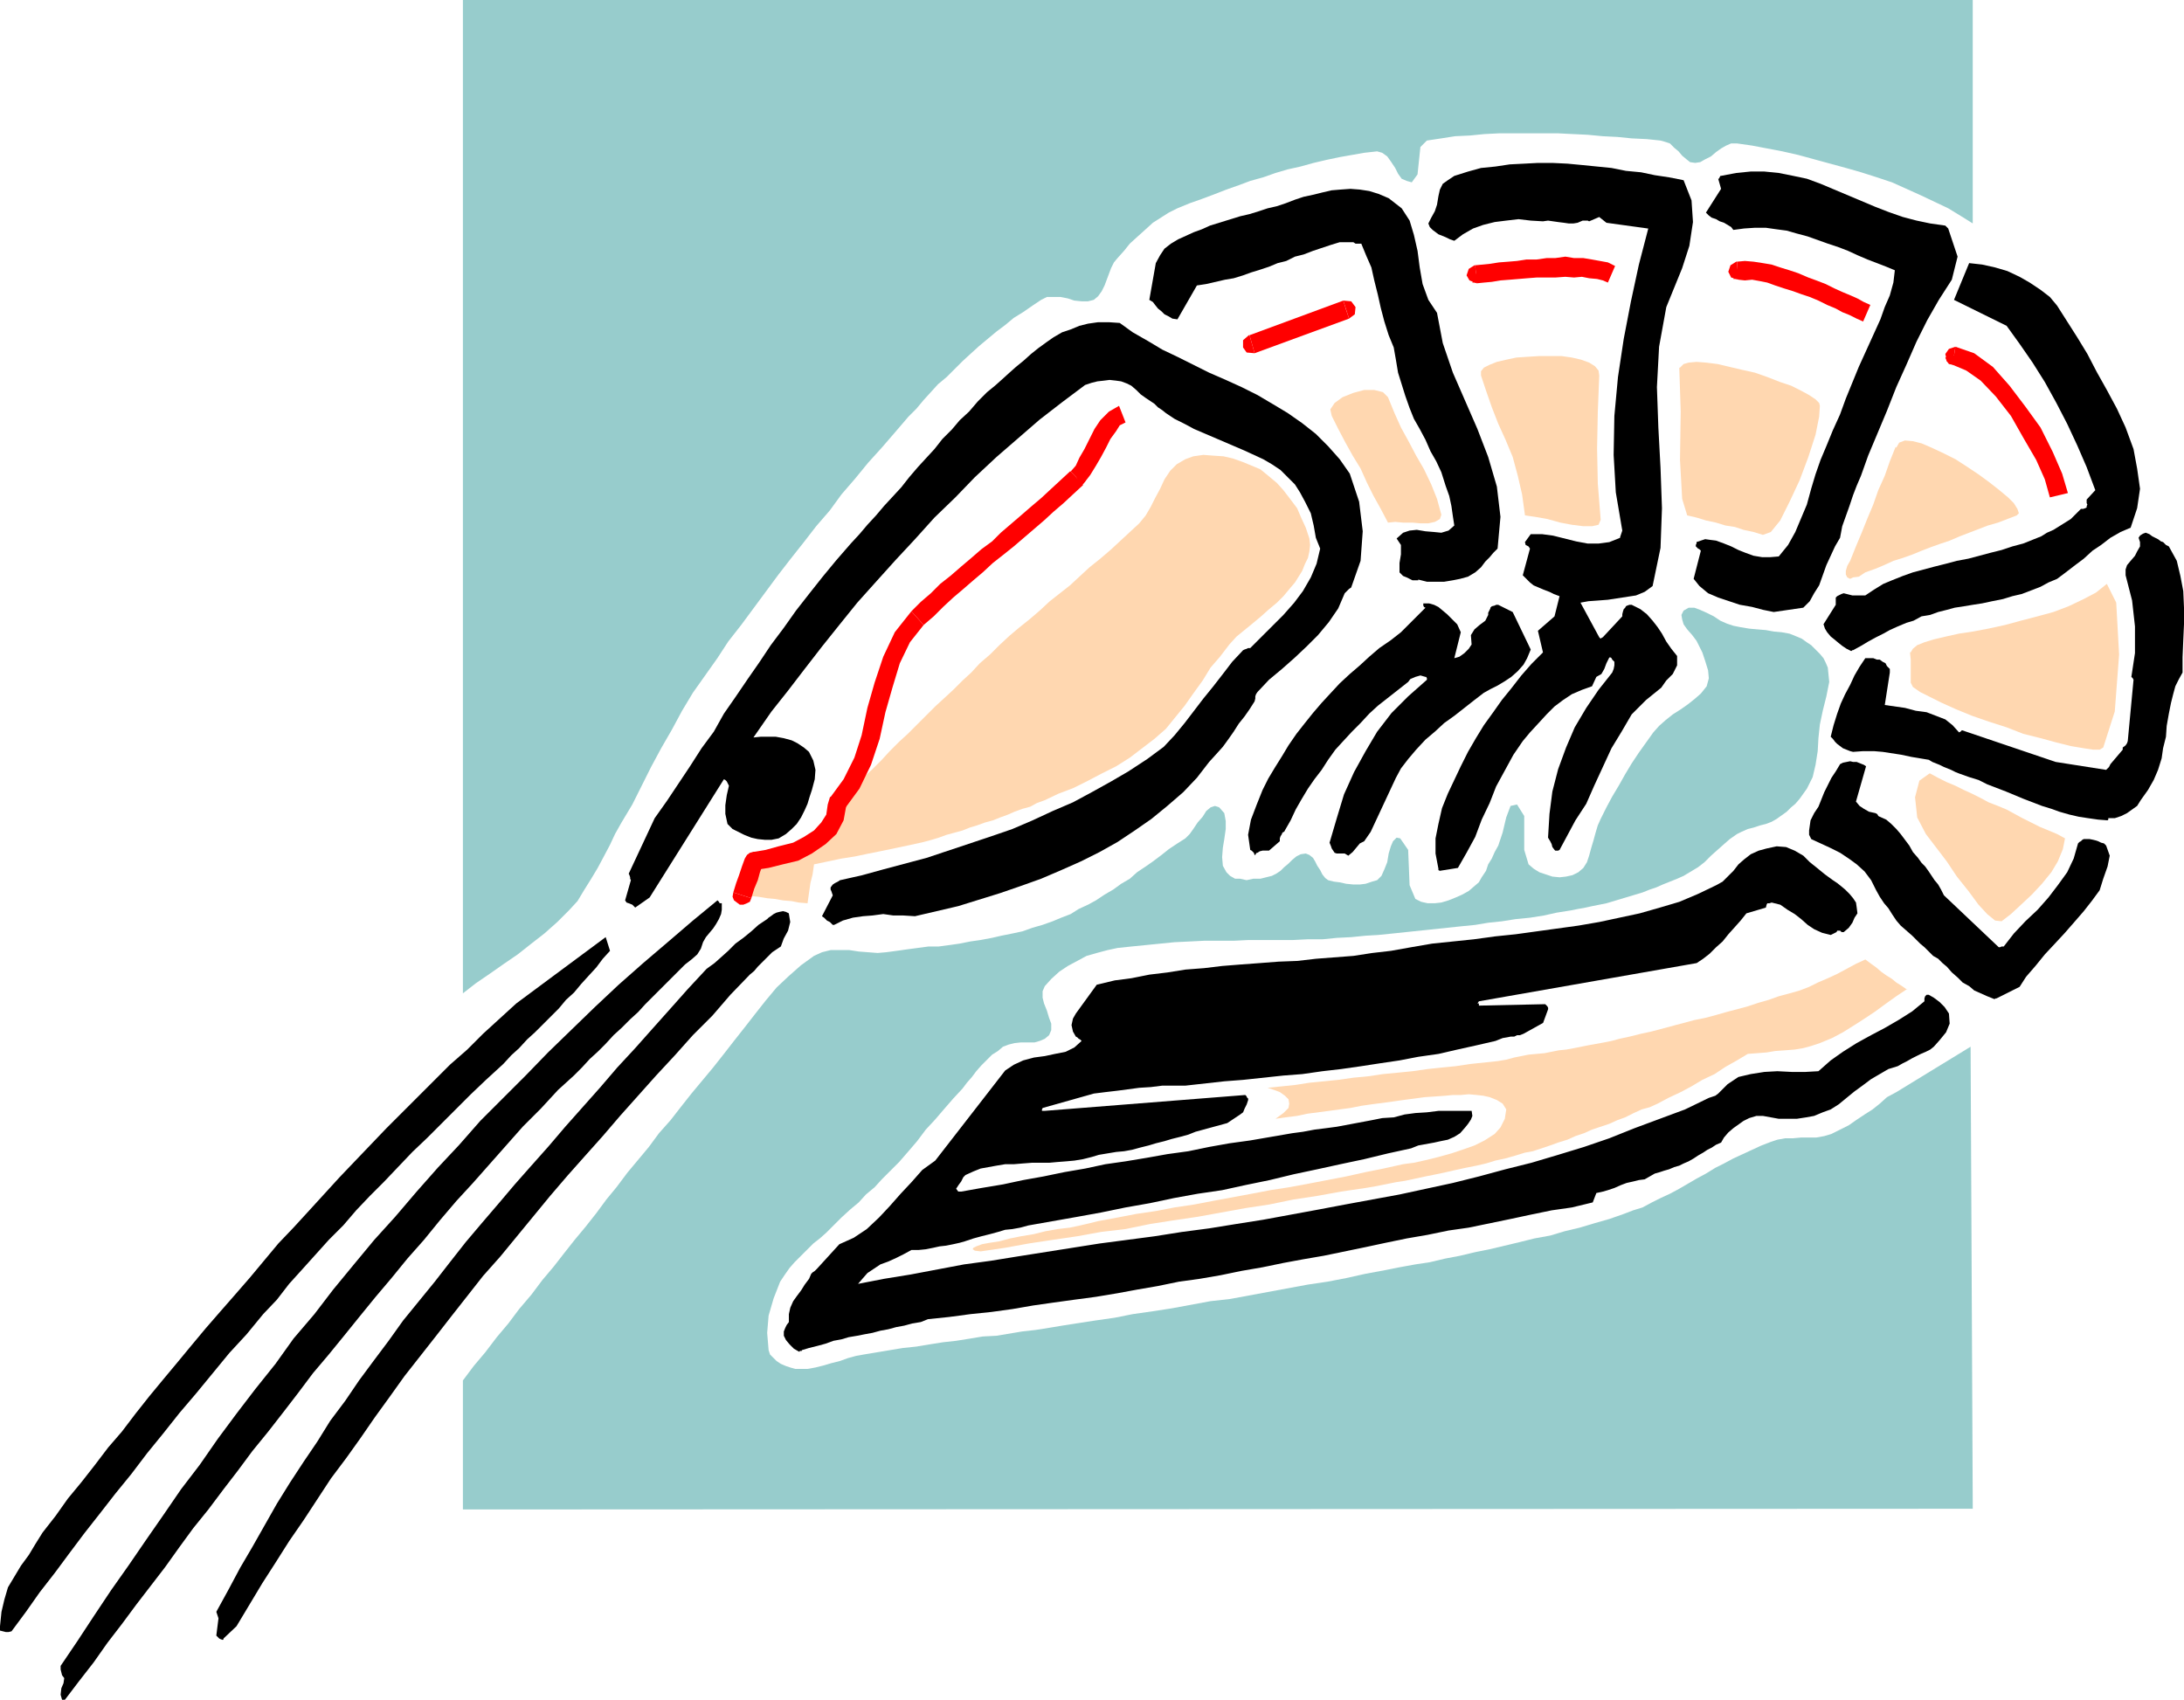 <?xml version="1.0" encoding="UTF-8" standalone="no"?>
<svg
   version="1.0"
   width="129.51mm"
   height="100.797mm"
   id="svg41"
   sodipodi:docname="Shrimp 02.wmf"
   xmlns:inkscape="http://www.inkscape.org/namespaces/inkscape"
   xmlns:sodipodi="http://sodipodi.sourceforge.net/DTD/sodipodi-0.dtd"
   xmlns="http://www.w3.org/2000/svg"
   xmlns:svg="http://www.w3.org/2000/svg">
  <sodipodi:namedview
     id="namedview41"
     pagecolor="#ffffff"
     bordercolor="#000000"
     borderopacity="0.25"
     inkscape:showpageshadow="2"
     inkscape:pageopacity="0.0"
     inkscape:pagecheckerboard="0"
     inkscape:deskcolor="#d1d1d1"
     inkscape:document-units="mm" />
  <defs
     id="defs1">
    <pattern
       id="WMFhbasepattern"
       patternUnits="userSpaceOnUse"
       width="6"
       height="6"
       x="0"
       y="0" />
  </defs>
  <path
     style="fill:#000000;fill-opacity:1;fill-rule:evenodd;stroke:none"
     d="m 14.544,380.965 3.07,-4.039 3.394,-4.362 3.07,-4.362 3.232,-4.201 3.232,-4.362 3.232,-4.201 3.232,-4.201 3.232,-4.524 3.07,-4.201 3.394,-4.201 3.394,-4.524 3.232,-4.201 3.232,-4.362 3.555,-4.362 3.394,-4.362 3.232,-4.201 3.394,-4.524 3.555,-4.201 3.555,-4.362 3.394,-4.201 3.555,-4.362 3.555,-4.201 3.555,-4.362 3.717,-4.201 3.555,-4.362 3.717,-4.362 3.717,-4.039 3.717,-4.201 3.717,-4.201 3.717,-4.201 4.04,-4.039 3.878,-4.201 1.778,-1.616 1.778,-1.616 1.778,-1.777 1.778,-1.939 1.778,-1.616 1.778,-1.777 1.778,-1.939 1.778,-1.616 1.939,-1.939 1.778,-1.616 1.616,-1.777 1.778,-1.777 1.778,-1.777 1.778,-1.777 1.778,-1.777 1.778,-1.777 1.454,-1.131 1.293,-1.131 0.808,-1.293 0.485,-1.454 0.646,-1.131 0.808,-0.969 0.808,-0.969 0.646,-0.969 0.646,-1.131 0.485,-1.131 0.162,-0.969 v -1.454 h -0.162 -0.323 l -0.162,-0.323 -0.323,-0.323 -5.494,4.524 -5.656,4.847 -5.494,4.685 -5.494,4.847 -5.333,5.008 -5.171,5.008 -5.333,5.17 -5.01,5.17 -5.01,5.008 -5.171,5.17 -4.686,5.332 -4.848,5.17 -4.848,5.493 -4.686,5.493 -4.686,5.17 -4.686,5.655 -4.525,5.493 -4.202,5.493 -4.686,5.493 -4.04,5.655 -4.525,5.655 -4.202,5.493 -4.202,5.655 -4.04,5.816 -4.202,5.493 -3.878,5.655 -4.04,5.816 -3.878,5.655 -3.878,5.493 -3.878,5.816 -3.717,5.655 -3.717,5.493 v 0.808 l 0.162,0.646 0.162,0.646 0.485,0.646 -0.162,1.131 -0.485,1.131 -0.162,1.454 0.323,1.131 h 0.162 0.162 0.162 0.323 v 0 z"
     id="path1" />
  <path
     style="fill:#000000;fill-opacity:1;fill-rule:evenodd;stroke:none"
     d="m 50.096,367.232 2.909,-2.747 2.909,-4.847 2.909,-4.847 2.909,-4.524 3.07,-4.847 3.232,-4.685 3.07,-4.685 3.07,-4.685 3.394,-4.524 3.232,-4.524 3.232,-4.685 3.394,-4.685 3.232,-4.524 3.555,-4.524 3.555,-4.524 3.394,-4.362 3.555,-4.524 3.555,-4.524 3.878,-4.362 3.717,-4.524 3.717,-4.524 3.717,-4.524 3.878,-4.524 3.878,-4.362 4.04,-4.524 3.878,-4.524 4.04,-4.524 4.04,-4.524 4.202,-4.524 4.04,-4.524 4.363,-4.362 4.04,-4.685 4.363,-4.524 0.97,-0.808 0.808,-0.969 0.808,-0.808 0.97,-0.969 0.646,-0.646 0.808,-0.808 0.97,-0.646 0.97,-0.646 0.646,-1.777 0.97,-1.777 0.485,-1.939 -0.323,-1.939 -0.646,-0.323 -0.646,-0.162 -0.808,0.162 -0.646,0.162 -0.646,0.323 -0.646,0.485 -0.485,0.323 -0.323,0.323 -1.939,1.292 -1.616,1.454 -1.778,1.454 -1.778,1.293 -1.616,1.616 -1.616,1.454 -1.454,1.292 -1.778,1.292 -4.202,4.524 -3.878,4.362 -4.04,4.524 -3.878,4.362 -4.04,4.362 -3.878,4.524 -3.878,4.362 -3.878,4.362 -3.717,4.362 -3.878,4.362 -3.717,4.201 -3.555,4.201 -3.878,4.524 -3.555,4.201 -3.555,4.524 -3.394,4.362 -3.555,4.362 -3.555,4.362 -3.232,4.524 -3.394,4.524 -3.232,4.362 -3.07,4.524 -3.394,4.524 -2.909,4.685 -3.07,4.524 -3.07,4.685 -2.909,4.685 -2.747,4.847 -2.747,4.847 -2.747,4.685 -2.586,4.847 -2.747,5.008 0.485,1.454 -0.162,1.293 -0.162,1.292 -0.162,1.292 0.323,0.323 0.323,0.323 0.323,0.162 0.485,0.162 0.162,-0.162 v 0 z"
     id="path2" />
  <path
     style="fill:#000000;fill-opacity:1;fill-rule:evenodd;stroke:none"
     d="m 2.586,365.616 3.232,-4.362 3.07,-4.362 3.394,-4.362 3.232,-4.362 3.394,-4.524 3.555,-4.524 3.394,-4.362 3.555,-4.362 3.555,-4.685 3.555,-4.362 3.717,-4.685 3.717,-4.362 3.717,-4.524 3.717,-4.524 3.878,-4.201 3.717,-4.524 3.07,-3.231 2.747,-3.554 3.07,-3.393 2.909,-3.231 2.909,-3.231 3.232,-3.231 2.909,-3.393 3.07,-3.231 3.232,-3.231 3.07,-3.231 3.232,-3.393 3.232,-3.07 3.232,-3.231 3.232,-3.231 3.394,-3.393 3.394,-3.231 1.939,-1.777 1.939,-1.777 1.778,-1.939 1.778,-1.616 1.778,-1.939 1.778,-1.616 1.778,-1.777 1.778,-1.777 1.778,-1.777 1.616,-1.939 1.778,-1.616 1.616,-1.939 1.616,-1.777 1.778,-1.939 1.454,-1.939 1.616,-1.777 -0.97,-3.07 -20.038,14.864 -3.717,3.393 -3.717,3.393 -3.555,3.554 -3.878,3.393 -3.555,3.554 -3.555,3.554 -3.555,3.554 -3.555,3.554 -3.555,3.716 -3.555,3.716 -3.394,3.554 -3.394,3.716 -3.394,3.716 -3.555,3.877 -3.394,3.554 -3.232,3.878 -3.232,3.877 -3.232,3.716 -3.394,3.877 -3.232,3.716 -3.232,3.878 -3.07,3.716 -3.232,3.878 -3.07,3.716 -3.07,3.878 -3.07,4.039 -3.07,3.554 -3.07,4.039 -2.909,3.716 -3.07,3.716 -2.747,3.878 -2.909,3.716 -1.616,2.585 -1.454,2.423 -1.778,2.423 -1.454,2.423 -1.454,2.423 -0.808,2.747 -0.646,2.747 L 0,364.486 v 0.323 0.323 0.162 0.162 l 0.646,0.162 0.646,0.162 h 0.646 l 0.646,-0.162 z"
     id="path3" />
  <path
     style="fill:#000000;fill-opacity:1;fill-rule:evenodd;stroke:none"
     d="m 179.699,302.607 1.616,-0.485 1.939,-0.485 1.778,-0.485 1.778,-0.646 1.778,-0.323 1.616,-0.485 1.939,-0.323 1.616,-0.323 1.778,-0.323 1.778,-0.485 1.778,-0.323 1.778,-0.485 1.778,-0.323 1.778,-0.485 1.939,-0.323 1.616,-0.646 4.686,-0.485 4.848,-0.646 4.686,-0.485 4.686,-0.646 4.686,-0.808 4.525,-0.646 4.686,-0.646 4.848,-0.646 4.848,-0.808 4.363,-0.808 4.686,-0.808 4.686,-0.969 4.686,-0.646 4.686,-0.808 4.686,-0.969 4.686,-0.808 4.686,-0.969 4.363,-0.808 4.686,-0.808 4.686,-0.969 4.686,-0.969 4.525,-0.969 4.686,-0.969 4.686,-0.808 4.686,-0.969 4.525,-0.646 4.686,-0.969 4.686,-0.969 4.525,-0.969 4.686,-0.969 4.525,-0.646 4.686,-1.131 0.808,-2.1 1.454,-0.323 1.131,-0.323 1.454,-0.485 1.454,-0.646 1.293,-0.485 1.454,-0.323 1.293,-0.323 1.293,-0.162 1.131,-0.646 1.131,-0.646 1.131,-0.323 0.97,-0.323 1.131,-0.323 1.131,-0.485 1.131,-0.323 0.97,-0.485 1.131,-0.485 1.131,-0.646 0.97,-0.646 1.131,-0.646 0.97,-0.646 0.97,-0.485 0.97,-0.646 1.131,-0.485 0.646,-1.131 0.97,-1.131 1.131,-0.969 1.131,-0.808 1.131,-0.808 1.293,-0.646 1.616,-0.485 h 1.454 l 1.778,0.323 1.778,0.323 h 2.101 1.939 l 2.101,-0.323 1.778,-0.323 1.939,-0.808 1.778,-0.646 1.778,-1.131 1.778,-1.454 1.778,-1.454 1.778,-1.293 1.939,-1.454 1.939,-1.131 1.939,-1.131 2.101,-0.646 1.131,-0.646 0.97,-0.485 1.131,-0.646 0.97,-0.485 0.97,-0.485 1.131,-0.485 0.97,-0.485 0.808,-0.646 1.293,-1.454 1.454,-1.777 0.808,-1.939 -0.162,-2.262 -0.97,-1.454 -1.131,-1.131 -1.293,-0.969 -1.131,-0.646 h -0.485 l -0.323,0.323 -0.162,0.485 v 0.646 l -2.747,2.262 -3.07,1.939 -3.07,1.777 -3.07,1.616 -3.232,1.777 -3.07,1.939 -2.747,1.939 -2.747,2.423 -2.909,0.162 h -3.07 l -3.232,-0.162 -2.909,0.162 -3.07,0.485 -2.747,0.646 -2.424,1.616 -2.101,2.1 -0.646,0.485 -0.485,0.162 -0.485,0.162 -0.485,0.162 -5.333,2.585 -5.656,2.1 -5.656,2.1 -5.656,2.262 -5.656,1.939 -5.818,1.777 -5.979,1.777 -5.818,1.454 -5.979,1.616 -5.818,1.454 -5.979,1.292 -5.979,1.293 -6.141,1.131 -6.141,1.131 -5.979,1.131 -6.141,1.131 -6.141,1.131 -6.141,0.969 -5.979,0.969 -6.141,0.808 -6.141,0.969 -6.141,0.808 -6.141,0.808 -6.141,0.969 -6.141,0.969 -6.141,0.969 -5.979,0.969 -5.979,0.808 -5.979,1.131 -5.979,1.131 -5.979,0.969 -5.818,1.131 0.97,-1.131 1.131,-1.293 1.454,-0.969 1.454,-0.969 1.778,-0.646 1.778,-0.808 1.616,-0.808 1.778,-0.969 h 1.616 l 1.616,-0.162 1.616,-0.323 1.454,-0.323 1.454,-0.162 1.616,-0.323 1.454,-0.323 1.131,-0.323 1.939,-0.646 1.778,-0.485 1.939,-0.485 1.778,-0.485 1.616,-0.485 1.616,-0.162 1.778,-0.323 1.778,-0.485 5.494,-0.969 5.494,-0.969 5.333,-0.969 5.494,-1.131 5.494,-0.969 5.333,-1.131 5.333,-0.969 5.494,-0.808 5.171,-1.131 5.494,-1.131 5.333,-1.292 5.333,-1.131 5.171,-1.131 5.333,-1.131 5.333,-1.292 5.171,-1.131 1.616,-0.646 1.778,-0.323 1.778,-0.323 1.454,-0.323 1.616,-0.323 1.454,-0.646 1.293,-0.808 1.131,-1.292 0.646,-0.808 0.646,-0.969 0.323,-0.808 -0.162,-1.131 h -2.586 -2.424 -2.424 l -2.586,0.323 -2.586,0.162 -2.424,0.323 -2.424,0.646 -2.586,0.162 -2.424,0.485 -2.586,0.485 -2.586,0.485 -2.586,0.485 -2.424,0.323 -2.586,0.323 -2.586,0.485 -2.424,0.323 -4.686,0.808 -4.686,0.808 -4.686,0.646 -4.525,0.808 -4.686,0.969 -4.686,0.646 -4.525,0.808 -4.848,0.808 -4.525,0.646 -4.525,0.969 -4.686,0.808 -4.686,0.969 -4.525,0.808 -4.525,0.969 -4.848,0.808 -4.525,0.808 h -0.646 l -0.485,-0.646 0.323,-0.485 0.323,-0.485 0.485,-0.646 0.323,-0.646 0.162,-0.323 0.485,-0.485 1.778,-0.808 1.616,-0.646 1.778,-0.323 1.778,-0.323 1.939,-0.323 h 1.939 l 1.939,-0.162 2.101,-0.162 h 1.778 2.101 l 1.778,-0.162 2.101,-0.162 1.778,-0.162 1.939,-0.323 1.939,-0.485 1.616,-0.485 1.939,-0.323 1.939,-0.323 1.778,-0.162 1.778,-0.323 1.778,-0.485 1.939,-0.485 1.616,-0.485 1.939,-0.485 1.616,-0.485 1.939,-0.485 1.778,-0.485 1.616,-0.646 1.778,-0.485 1.778,-0.485 1.778,-0.485 1.778,-0.485 2.909,-1.939 0.646,-0.485 0.323,-0.808 0.485,-0.969 0.323,-0.969 v -0.323 l -0.323,-0.323 v -0.162 l -0.323,-0.323 -44.925,3.554 h -0.323 -0.323 v -0.323 l 0.162,-0.323 11.474,-3.231 2.586,-0.323 2.747,-0.323 2.424,-0.323 2.424,-0.323 2.586,-0.162 2.586,-0.323 h 2.424 2.747 l 4.363,-0.485 4.363,-0.485 4.202,-0.323 4.525,-0.485 4.525,-0.485 4.202,-0.323 4.525,-0.646 4.202,-0.485 4.525,-0.646 4.202,-0.646 4.363,-0.646 4.202,-0.808 4.525,-0.646 4.202,-0.969 4.363,-0.969 4.202,-0.969 0.808,-0.323 0.808,-0.323 0.97,-0.162 0.808,-0.162 h 0.808 l 0.646,-0.323 h 0.646 l 0.808,-0.323 4.363,-2.423 1.131,-3.07 v -0.323 l -0.162,-0.323 -0.162,-0.162 -0.323,-0.323 -14.867,0.323 v -0.323 -0.162 h -0.323 l 0.323,-0.485 48.803,-8.563 1.454,-0.969 1.454,-1.131 1.454,-1.454 1.454,-1.292 1.293,-1.616 1.454,-1.616 1.293,-1.454 1.293,-1.616 4.363,-1.292 0.162,-0.646 0.162,-0.323 h 0.485 l 0.485,-0.162 1.939,0.485 1.616,1.131 1.616,0.969 1.454,1.131 1.454,1.292 1.454,0.969 1.778,0.808 1.939,0.485 0.646,-0.323 0.323,-0.162 0.323,-0.162 0.162,-0.323 h 0.646 l 0.162,0.162 0.162,0.162 h 0.485 l 1.131,-0.969 0.808,-1.131 0.485,-1.131 0.646,-0.969 -0.162,-1.292 -0.162,-1.131 -0.646,-0.969 -0.808,-0.969 -0.97,-0.969 -0.97,-0.808 -0.808,-0.646 -0.97,-0.646 -1.778,-1.292 -1.778,-1.454 -1.616,-1.292 -1.454,-1.454 -1.939,-1.131 -1.939,-0.808 -2.101,-0.162 -2.262,0.485 -1.778,0.485 -1.778,0.808 -1.454,1.131 -1.293,1.131 -1.131,1.454 -1.293,1.292 -1.131,1.131 -1.454,0.808 -4.04,1.939 -4.202,1.777 -4.363,1.292 -4.525,1.292 -4.525,0.969 -4.525,0.969 -4.686,0.808 -4.686,0.646 -4.686,0.646 -4.686,0.646 -4.686,0.485 -4.686,0.646 -4.686,0.485 -4.686,0.485 -4.686,0.808 -4.525,0.808 -4.202,0.485 -4.202,0.646 -4.202,0.323 -4.202,0.323 -4.202,0.485 -4.202,0.162 -4.202,0.323 -4.363,0.323 -4.04,0.323 -4.04,0.485 -4.202,0.323 -4.04,0.646 -4.04,0.485 -4.04,0.808 -3.717,0.485 -4.04,0.969 -4.686,6.463 -0.646,1.131 -0.323,1.454 0.323,1.454 0.646,1.131 0.323,0.162 0.323,0.323 0.323,0.162 0.323,0.323 -1.616,1.454 -1.939,0.969 -2.424,0.485 -2.262,0.485 -2.424,0.323 -2.424,0.646 -2.101,0.969 -1.939,1.293 -15.675,20.195 -2.909,2.1 -2.424,2.747 -2.424,2.585 -2.424,2.747 -2.424,2.585 -2.747,2.585 -2.909,1.939 -3.232,1.454 -5.01,5.493 -0.162,0.162 -0.323,0.323 -0.485,0.323 -0.323,0.323 -0.485,1.131 -0.97,1.292 -0.808,1.292 -0.97,1.292 -0.808,1.131 -0.646,1.454 -0.323,1.454 v 1.777 l -0.485,0.646 -0.323,0.646 -0.323,0.808 v 0.969 l 0.485,0.969 0.808,0.969 0.97,0.969 1.131,0.646 h 0.162 v -0.162 h 0.323 0.162 v 0 z"
     id="path4" />
  <path
     style="fill:#000000;fill-opacity:1;fill-rule:evenodd;stroke:none"
     d="m 447.47,223.764 5.171,-2.585 1.454,-2.262 2.101,-2.423 2.101,-2.585 2.262,-2.423 2.101,-2.262 2.262,-2.585 2.101,-2.423 1.778,-2.262 1.778,-2.423 0.808,-2.585 0.97,-2.747 0.485,-2.423 -0.808,-2.262 -0.485,-0.485 -0.646,-0.162 -0.646,-0.323 -0.485,-0.162 -0.646,-0.162 -0.808,-0.162 h -0.646 -0.646 l -0.323,0.162 -0.323,0.323 -0.323,0.162 -0.323,0.323 -0.97,3.393 -1.454,3.07 -2.101,2.908 -2.101,2.747 -2.424,2.747 -2.747,2.585 -2.586,2.747 -2.262,2.908 h -0.323 -0.162 l -0.323,0.162 h -0.323 l -12.282,-11.633 -0.646,-1.292 -0.646,-1.131 -0.808,-0.969 -0.646,-0.969 -0.646,-0.969 -0.808,-1.131 -0.808,-0.808 -0.808,-1.131 -1.131,-1.292 -0.808,-1.454 -0.97,-1.292 -0.97,-1.292 -0.97,-1.131 -1.131,-1.131 -1.131,-0.969 -1.454,-0.646 -0.323,-0.162 -0.162,-0.323 -0.162,-0.162 -0.323,-0.162 -1.454,-0.323 -1.131,-0.646 -0.97,-0.646 -0.808,-0.969 2.262,-7.917 -0.485,-0.323 -0.808,-0.323 -0.808,-0.323 h -0.808 l -0.646,-0.162 -0.808,0.162 -0.808,0.162 -0.646,0.323 -0.97,1.616 -0.97,1.454 -0.808,1.616 -0.808,1.616 -0.646,1.616 -0.646,1.616 -0.97,1.454 -0.808,1.616 -0.162,1.131 -0.162,1.131 v 0.969 l 0.485,0.969 2.101,0.969 2.101,0.969 2.262,1.131 1.939,1.292 1.778,1.292 1.778,1.616 1.454,1.939 1.131,2.262 0.808,1.454 0.97,1.454 0.97,1.131 0.808,1.292 0.97,1.454 0.97,1.131 1.293,1.131 1.293,1.131 0.808,0.808 0.97,0.969 0.97,0.808 0.97,0.969 0.97,0.969 1.131,0.646 0.97,0.969 0.97,0.808 1.131,1.292 1.293,1.131 1.131,1.131 1.454,0.808 1.131,0.969 1.454,0.646 1.454,0.646 1.616,0.646 0.323,-0.162 z"
     id="path5" />
  <path
     style="fill:#000000;fill-opacity:1;fill-rule:evenodd;stroke:none"
     d="m 186.971,207.285 1.939,-0.969 2.262,-0.646 2.262,-0.323 2.101,-0.162 2.424,-0.323 2.262,0.323 h 2.262 l 2.586,0.162 4.848,-1.131 4.848,-1.131 4.686,-1.454 4.686,-1.454 4.686,-1.616 4.525,-1.616 4.525,-1.939 4.363,-1.939 4.202,-2.1 4.04,-2.262 3.878,-2.585 3.717,-2.585 3.555,-2.908 3.555,-3.07 3.07,-3.231 2.747,-3.554 1.616,-1.777 1.454,-1.616 1.293,-1.777 1.131,-1.616 1.131,-1.777 1.293,-1.616 1.131,-1.616 1.131,-1.777 0.162,-0.646 v -0.485 l 0.162,-0.485 0.323,-0.485 2.586,-2.747 2.909,-2.423 2.747,-2.423 2.747,-2.585 2.586,-2.585 2.424,-2.908 2.101,-3.07 1.454,-3.393 0.323,-0.323 0.323,-0.323 0.323,-0.323 0.485,-0.323 2.101,-5.978 0.485,-6.624 -0.808,-6.624 -2.101,-6.301 -2.262,-3.231 -2.586,-2.908 -2.747,-2.747 -3.07,-2.423 -3.232,-2.262 -3.232,-1.939 -3.555,-2.1 -3.555,-1.777 -3.555,-1.616 -3.717,-1.616 -3.555,-1.777 -3.555,-1.777 -3.394,-1.616 -3.232,-1.939 -3.394,-1.939 -2.909,-2.1 -2.424,-0.162 h -2.424 l -2.262,0.323 -1.939,0.485 -1.939,0.808 -1.939,0.646 -1.939,1.131 -1.616,1.131 -1.778,1.293 -1.616,1.293 -1.616,1.454 -1.778,1.454 -1.454,1.293 -1.778,1.616 -1.454,1.293 -1.778,1.454 -2.101,2.1 -1.939,2.262 -2.101,1.939 -1.778,2.1 -2.101,2.1 -1.778,2.262 -1.939,2.1 -1.778,1.939 -1.939,2.262 -1.778,2.262 -1.939,2.1 -1.939,2.1 -1.778,2.1 -1.939,2.1 -1.778,2.1 -1.939,2.1 -3.232,3.716 -3.07,3.716 -3.07,3.878 -2.909,3.716 -2.747,3.878 -2.909,3.877 -2.586,3.878 -2.586,3.716 -2.747,4.039 -2.586,3.716 -2.262,4.039 -2.747,3.716 -2.586,4.039 -2.586,3.878 -2.586,3.877 -2.747,3.878 -5.818,12.44 0.162,0.323 0.162,0.485 v 0.323 l 0.162,0.323 -1.293,4.524 0.323,0.485 0.485,0.162 0.808,0.323 0.646,0.646 3.232,-2.262 16.645,-26.496 0.323,0.162 0.323,0.323 0.162,0.323 0.323,0.646 -0.485,2.1 -0.323,2.262 v 1.939 l 0.485,2.262 1.131,1.131 1.293,0.646 1.293,0.646 1.616,0.646 1.454,0.323 1.616,0.162 h 1.454 l 1.616,-0.323 1.616,-0.969 1.293,-1.131 1.131,-1.131 0.97,-1.454 0.808,-1.616 0.646,-1.454 0.485,-1.616 0.485,-1.454 0.646,-2.423 0.162,-2.1 -0.485,-2.1 -0.97,-1.939 -1.131,-0.969 -1.454,-0.969 -1.293,-0.646 -1.778,-0.485 -1.778,-0.323 h -1.616 -1.778 l -1.616,0.162 4.04,-5.816 3.717,-4.685 3.717,-4.847 3.878,-5.008 3.878,-4.847 4.04,-5.008 4.202,-4.685 4.363,-4.847 4.363,-4.685 4.363,-4.847 4.686,-4.524 4.363,-4.524 4.848,-4.524 4.848,-4.201 4.848,-4.201 5.01,-3.878 5.171,-3.878 1.454,-0.485 1.293,-0.323 1.454,-0.162 1.293,-0.162 1.454,0.162 1.131,0.162 1.293,0.485 0.97,0.485 1.131,0.969 0.97,0.969 1.131,0.808 0.97,0.646 0.97,0.646 0.808,0.808 0.97,0.646 0.808,0.646 1.939,1.293 2.262,1.131 2.101,1.131 2.262,0.969 2.262,0.969 2.262,0.969 2.262,0.969 2.262,0.969 2.101,0.969 2.101,0.969 1.939,1.131 1.939,1.292 1.616,1.616 1.616,1.616 1.131,1.777 1.131,2.1 1.293,2.585 0.646,2.747 0.485,2.747 0.97,2.423 -0.808,3.393 -1.293,3.07 -1.778,3.07 -1.939,2.585 -2.424,2.747 -2.424,2.423 -2.424,2.423 -2.586,2.585 h -0.485 l -0.323,0.162 -0.485,0.162 -0.323,0.162 -2.424,2.585 -2.101,2.747 -2.262,2.908 -2.101,2.585 -2.101,2.747 -2.101,2.747 -2.262,2.747 -2.424,2.585 -3.717,2.747 -4.202,2.747 -3.878,2.262 -4.363,2.423 -4.202,2.262 -4.525,1.939 -4.525,2.1 -4.525,1.939 -4.686,1.616 -4.848,1.616 -4.848,1.616 -4.848,1.616 -4.848,1.292 -4.848,1.292 -4.686,1.293 -5.01,1.131 -0.485,0.323 -0.646,0.323 -0.485,0.323 -0.485,0.646 v 0.485 l 0.162,0.323 0.162,0.485 0.162,0.485 -2.424,4.685 0.485,0.323 0.646,0.646 0.646,0.323 0.646,0.646 h 0.162 0.162 z"
     id="path6" />
  <path
     style="fill:#000000;fill-opacity:1;fill-rule:evenodd;stroke:none"
     d="m 322.715,195.168 4.04,-0.646 1.939,-3.393 1.939,-3.554 1.454,-3.877 1.778,-3.716 1.454,-3.716 1.939,-3.554 1.939,-3.554 2.101,-3.07 1.616,-1.939 1.939,-2.1 1.778,-1.939 1.778,-1.777 1.939,-1.454 1.939,-1.292 2.262,-0.969 2.262,-0.808 0.97,-2.1 1.131,-0.646 0.646,-1.131 0.485,-1.292 0.646,-1.292 v 0 h 0.323 l 0.162,0.162 0.162,0.323 0.485,0.485 v 0.808 l -0.162,0.808 -0.323,0.808 -3.07,3.877 -2.747,4.039 -2.586,4.362 -1.939,4.524 -1.778,4.847 -1.293,5.008 -0.646,5.008 -0.323,5.332 0.485,0.808 0.323,0.646 0.162,0.646 0.485,0.646 0.162,0.162 h 0.323 0.323 l 0.323,-0.162 3.555,-6.624 2.424,-3.716 1.778,-4.039 1.939,-4.201 1.939,-4.201 2.262,-3.716 2.262,-3.877 3.232,-3.231 3.394,-2.747 1.131,-1.616 1.454,-1.454 0.97,-1.939 v -2.1 l -1.293,-1.616 -1.131,-1.616 -0.97,-1.777 -0.97,-1.454 -1.131,-1.454 -1.293,-1.454 -1.454,-1.131 -1.939,-0.969 h -0.485 l -0.485,0.162 -0.323,0.162 -0.162,0.323 -0.323,0.323 -0.162,0.485 -0.162,0.646 v 0.485 l -4.363,4.685 -0.323,0.162 -0.162,0.162 -0.323,-0.323 -4.202,-7.755 1.778,-0.323 2.262,-0.162 2.101,-0.162 2.101,-0.323 2.101,-0.323 2.101,-0.323 1.939,-0.808 1.778,-1.292 1.778,-8.563 0.323,-8.886 -0.323,-9.048 -0.485,-9.048 -0.323,-9.048 0.485,-9.048 1.616,-8.886 3.555,-8.724 1.616,-5.008 0.808,-5.332 -0.323,-4.847 -1.778,-4.524 -3.232,-0.646 -3.232,-0.485 -3.07,-0.646 -3.394,-0.323 -3.232,-0.646 -3.232,-0.323 -3.232,-0.323 -3.394,-0.323 -3.394,-0.162 h -3.232 l -3.07,0.162 -3.232,0.162 -3.232,0.485 -3.232,0.323 -2.909,0.808 -3.07,0.969 -1.454,0.969 -1.131,0.808 -0.646,1.293 -0.323,1.454 -0.323,1.939 -0.485,1.454 -0.808,1.454 -0.646,1.293 0.323,0.808 0.646,0.646 0.646,0.485 0.646,0.485 0.808,0.323 0.808,0.323 0.97,0.485 0.97,0.323 1.939,-1.454 2.262,-1.293 2.262,-0.808 2.586,-0.646 2.586,-0.323 2.747,-0.323 2.747,0.323 2.747,0.162 1.131,-0.162 1.131,0.162 1.131,0.162 1.293,0.162 1.131,0.162 h 0.97 l 0.97,-0.162 1.131,-0.485 h 0.323 0.485 0.323 l 0.323,0.162 2.262,-0.969 1.616,1.293 9.373,1.293 -2.101,8.078 -1.778,8.24 -1.616,8.401 -1.293,8.563 -0.808,8.724 -0.162,8.724 0.485,8.401 1.454,8.563 -0.162,0.485 -0.162,0.485 -0.162,0.485 v 0.162 l -2.424,0.969 -2.424,0.323 h -2.424 l -2.586,-0.485 -2.586,-0.646 -2.586,-0.646 -2.424,-0.323 h -2.586 l -1.293,1.777 0.162,0.646 0.323,0.162 0.323,0.162 0.323,0.485 -1.616,5.978 0.808,0.808 0.808,0.808 0.808,0.646 1.131,0.485 1.131,0.485 1.293,0.485 0.97,0.485 1.293,0.485 -1.131,4.524 -3.717,3.231 1.131,4.847 -2.586,2.585 -2.262,2.585 -2.262,2.908 -2.101,2.585 -1.939,2.747 -2.101,2.908 -1.778,2.908 -1.778,3.07 -1.616,3.231 -1.454,3.07 -1.454,3.07 -1.293,3.231 -0.808,3.554 -0.646,3.231 v 3.393 l 0.646,3.393 v 0.323 l 0.323,0.162 z"
     id="path7" />
  <path
     style="fill:#000000;fill-opacity:1;fill-rule:evenodd;stroke:none"
     d="m 281.83,191.129 0.485,-0.323 0.646,-0.162 h 0.646 0.808 l 2.424,-2.1 v -0.323 -0.323 l 0.162,-0.485 0.323,-0.485 v -0.162 l 0.323,-0.323 h 0.162 l 0.162,-0.323 1.293,-2.262 1.131,-2.423 1.293,-2.262 1.454,-2.423 1.454,-2.1 1.616,-2.1 1.454,-2.262 1.616,-2.262 1.778,-1.939 1.939,-2.1 1.939,-1.939 1.939,-2.1 1.939,-1.777 2.262,-1.777 2.262,-1.777 2.262,-1.777 0.485,-0.646 1.131,-0.485 1.131,-0.323 1.131,0.323 h 0.162 v 0 l 0.162,0.323 v 0.323 l -4.202,3.716 -3.717,3.716 -3.232,4.201 -2.586,4.362 -2.586,4.685 -2.262,5.008 -1.616,5.332 -1.616,5.493 0.323,0.808 0.162,0.485 0.323,0.485 0.323,0.485 0.485,0.162 h 0.808 0.97 l 0.808,0.485 0.97,-0.808 0.808,-0.969 0.808,-0.969 0.97,-0.485 1.454,-2.1 1.131,-2.423 1.131,-2.423 1.131,-2.423 1.131,-2.423 1.131,-2.423 1.131,-2.1 1.616,-2.1 1.778,-2.1 2.101,-2.262 2.101,-1.777 2.101,-1.939 2.262,-1.616 2.262,-1.777 2.262,-1.777 2.101,-1.616 1.454,-0.808 1.616,-0.808 1.616,-0.969 1.454,-0.969 1.454,-1.292 1.293,-1.454 0.808,-1.454 0.808,-1.939 -4.04,-8.401 -3.232,-1.616 h -0.485 l -0.323,0.162 -0.646,0.162 -0.323,0.323 v 0.162 l -0.162,0.323 -0.323,0.646 v 0.485 l -0.646,1.292 -1.293,0.969 -1.131,0.969 -0.808,1.293 0.162,2.1 -0.646,0.969 -0.97,0.969 -1.131,0.808 -1.131,0.323 1.454,-5.816 -0.808,-1.777 -0.646,-0.646 -0.808,-0.808 -0.808,-0.808 -0.97,-0.808 -0.97,-0.808 -0.97,-0.485 -1.131,-0.323 h -1.293 v 0.323 0.162 l 0.162,0.323 0.323,0.162 -5.494,5.493 -2.262,1.777 -2.586,1.777 -2.262,1.939 -2.101,1.939 -2.262,1.939 -2.262,2.1 -2.101,2.262 -1.939,2.1 -1.939,2.262 -1.939,2.423 -1.778,2.262 -1.778,2.585 -1.454,2.423 -1.616,2.585 -1.454,2.423 -1.293,2.585 -1.293,3.231 -1.293,3.393 -0.646,3.393 0.485,3.393 0.323,0.162 0.162,0.162 0.323,0.323 0.162,0.485 h 0.162 l 0.162,-0.323 0.162,-0.162 h 0.162 z"
     id="path8" />
  <path
     style="fill:#000000;fill-opacity:1;fill-rule:evenodd;stroke:none"
     d="m 472.518,183.374 h 1.454 l 1.454,-0.485 1.293,-0.646 1.131,-0.808 1.131,-0.808 0.808,-1.292 0.808,-1.131 0.808,-1.131 1.293,-2.262 0.97,-2.262 0.808,-2.585 0.323,-2.262 0.646,-2.585 0.162,-2.423 0.485,-2.747 0.485,-2.423 0.485,-1.939 0.485,-1.777 0.808,-1.616 0.808,-1.454 v -3.393 l 0.162,-3.878 0.162,-3.554 v -3.716 l -0.162,-3.716 -0.646,-3.393 -0.808,-3.393 -1.778,-3.231 -0.646,-0.323 -0.646,-0.646 -0.485,-0.162 -0.646,-0.485 -0.646,-0.323 -0.646,-0.323 -0.646,-0.485 -0.808,-0.323 -0.485,0.162 -0.323,0.162 -0.485,0.323 -0.323,0.485 0.323,0.969 v 0.969 l -0.646,1.131 -0.485,0.969 -0.97,1.131 -0.808,0.969 -0.323,0.969 v 1.292 l 1.454,5.655 0.646,5.816 v 5.978 l -0.808,5.332 0.162,0.162 0.162,0.162 0.162,0.323 -1.293,13.733 -0.162,0.485 -0.323,0.485 -0.646,0.485 v 0.485 l -2.747,3.231 -0.162,0.323 -0.162,0.323 -0.323,0.323 -0.323,0.323 -11.312,-1.777 -21.008,-7.109 -0.162,0.162 -0.162,0.162 -0.323,0.162 -1.454,-1.616 -1.616,-1.292 -2.101,-0.808 -2.101,-0.808 -2.424,-0.323 -2.424,-0.646 -2.262,-0.323 -2.262,-0.323 1.131,-7.27 v -0.162 -0.162 -0.485 0 l -0.646,-0.646 -0.323,-0.646 -0.646,-0.323 -0.646,-0.485 h -0.646 l -0.808,-0.323 h -0.808 -0.97 l -1.293,1.939 -1.131,1.939 -0.97,2.1 -1.131,2.1 -0.97,2.1 -0.808,2.262 -0.808,2.585 -0.646,2.585 0.485,0.485 0.485,0.646 0.485,0.485 0.646,0.485 0.646,0.485 0.808,0.323 0.808,0.323 0.646,0.162 2.262,-0.162 h 2.424 l 1.939,0.162 2.101,0.323 2.101,0.323 2.262,0.485 1.939,0.323 1.939,0.323 0.808,0.485 0.808,0.323 0.808,0.323 0.97,0.485 0.808,0.323 0.808,0.323 0.97,0.485 0.808,0.323 2.262,0.808 2.101,0.646 1.939,0.969 2.101,0.808 2.101,0.808 1.939,0.808 1.939,0.808 2.101,0.808 2.101,0.808 2.101,0.646 1.778,0.646 2.262,0.646 2.101,0.485 2.101,0.323 2.262,0.323 2.101,0.162 0.162,-0.162 v -0.162 0 z"
     id="path9" />
  <path
     style="fill:#000000;fill-opacity:1;fill-rule:evenodd;stroke:none"
     d="m 415.312,145.73 1.778,-0.969 1.616,-0.969 1.778,-0.969 1.616,-0.808 1.454,-0.808 1.778,-0.808 1.939,-0.808 1.616,-0.485 1.778,-0.969 1.939,-0.323 1.778,-0.646 1.939,-0.485 1.778,-0.485 2.101,-0.323 1.939,-0.323 2.101,-0.323 2.262,-0.485 2.424,-0.485 2.101,-0.646 2.101,-0.485 2.101,-0.808 2.101,-0.808 1.778,-0.969 1.939,-0.808 1.939,-1.454 2.101,-1.616 1.939,-1.454 1.939,-1.777 1.939,-1.293 2.101,-1.616 2.262,-1.293 2.262,-0.969 1.454,-4.362 0.646,-4.362 -0.646,-4.524 -0.808,-4.362 -1.778,-4.847 -1.939,-4.201 -2.262,-4.201 -2.262,-4.039 -2.101,-4.039 -2.262,-3.716 -2.262,-3.554 -2.262,-3.554 -1.616,-1.939 -2.101,-1.616 -2.424,-1.616 -2.262,-1.293 -2.747,-1.293 -2.747,-0.808 -2.909,-0.646 -2.909,-0.323 -3.394,8.24 11.797,5.816 2.909,4.039 2.909,4.201 2.747,4.362 2.586,4.685 2.424,4.685 2.262,4.847 2.101,4.847 1.939,5.17 -1.939,2.1 v 0.323 0.485 l 0.162,0.323 -0.162,0.323 v 0.323 l -0.323,0.162 -0.485,0.162 h -0.485 l -1.131,1.131 -1.131,1.131 -1.293,0.808 -1.293,0.808 -1.293,0.808 -1.454,0.646 -1.293,0.808 -1.616,0.646 -2.424,0.969 -2.424,0.646 -2.424,0.808 -2.586,0.646 -2.424,0.646 -2.424,0.646 -2.586,0.485 -2.424,0.646 -2.586,0.646 -2.424,0.646 -2.424,0.646 -2.262,0.808 -2.424,0.969 -1.939,0.808 -2.101,1.292 -1.939,1.293 h -0.646 -0.646 -0.646 -0.485 -0.485 l -0.646,-0.162 -0.646,-0.162 -0.646,-0.162 -0.485,0.162 -0.323,0.162 -0.646,0.323 -0.323,0.323 v 0.323 0.485 0.323 0.485 l -2.747,4.362 0.323,0.969 0.485,0.808 0.808,0.969 0.808,0.646 0.97,0.808 0.808,0.646 0.97,0.646 0.97,0.485 h 0.162 l 0.162,-0.162 h 0.162 z"
     id="path10" />
  <path
     style="fill:#000000;fill-opacity:1;fill-rule:evenodd;stroke:none"
     d="m 397.536,137.167 6.626,-0.969 1.454,-1.454 0.97,-1.777 1.131,-1.777 0.808,-2.262 0.808,-2.262 0.97,-2.1 0.97,-2.1 1.131,-1.939 0.485,-2.585 0.808,-2.262 0.808,-2.262 0.808,-2.423 0.808,-2.1 0.97,-2.262 0.808,-2.262 0.808,-2.262 2.101,-5.008 2.101,-5.008 2.101,-5.332 2.262,-5.008 2.262,-5.17 2.424,-4.847 2.586,-4.524 2.909,-4.524 1.293,-5.17 -2.101,-6.301 -0.162,-0.162 -0.162,-0.162 -0.162,-0.162 -0.162,-0.162 -3.394,-0.485 -3.07,-0.646 -3.07,-0.808 -3.232,-1.131 -2.909,-1.131 -3.07,-1.293 -3.07,-1.293 -3.07,-1.293 -3.07,-1.293 -3.07,-1.131 -3.07,-0.646 -3.232,-0.646 -3.232,-0.323 h -3.07 l -3.232,0.323 -3.394,0.646 h -0.162 l -0.162,0.323 -0.162,0.323 h -0.162 l 0.646,2.262 -3.394,5.332 0.646,0.646 0.646,0.485 0.97,0.323 0.808,0.485 0.97,0.323 0.808,0.485 0.808,0.485 0.485,0.646 2.424,-0.323 2.424,-0.162 h 2.424 l 2.262,0.323 2.424,0.323 2.262,0.646 2.424,0.646 2.262,0.808 2.262,0.808 2.424,0.808 2.101,0.808 2.101,0.969 2.262,0.969 2.101,0.808 2.101,0.808 1.939,0.808 -0.323,2.747 -0.808,2.908 -1.131,2.585 -0.97,2.747 -1.616,3.554 -1.616,3.554 -1.616,3.554 -1.454,3.554 -1.454,3.554 -1.293,3.554 -1.616,3.554 -1.454,3.554 -1.293,3.07 -1.131,3.231 -0.97,3.231 -0.97,3.554 -1.293,3.07 -1.293,3.07 -1.616,2.908 -2.101,2.585 -1.939,0.162 h -1.778 l -1.939,-0.323 -1.778,-0.646 -1.616,-0.646 -1.616,-0.808 -1.616,-0.646 -1.778,-0.646 -1.293,-0.162 -1.131,-0.162 -0.97,0.323 -0.97,0.323 v 0 0.323 l -0.162,0.323 v 0.323 l 0.162,0.162 0.323,0.323 0.323,0.162 0.323,0.323 -1.616,6.301 1.293,1.616 1.939,1.616 2.262,0.969 2.424,0.808 2.424,0.808 2.747,0.485 2.424,0.646 z"
     id="path11" />
  <path
     style="fill:#000000;fill-opacity:1;fill-rule:evenodd;stroke:none"
     d="m 317.867,129.896 1.939,0.485 h 1.939 1.939 l 1.939,-0.323 1.616,-0.323 1.778,-0.485 1.616,-0.969 1.293,-1.131 0.97,-1.292 0.97,-0.969 0.808,-0.969 0.97,-0.969 0.646,-7.109 -0.808,-6.786 -1.939,-6.624 -2.424,-6.301 -2.747,-6.301 -2.747,-6.301 -2.262,-6.624 -1.293,-6.786 -1.939,-2.908 -1.293,-3.554 -0.646,-3.716 -0.485,-3.716 -0.808,-3.554 -0.97,-3.231 -1.778,-2.747 -2.909,-2.262 -2.262,-0.969 -2.101,-0.646 -2.101,-0.323 -2.101,-0.162 -2.262,0.162 -1.939,0.162 -2.101,0.485 -1.939,0.485 -2.262,0.485 -1.939,0.646 -2.101,0.808 -1.939,0.646 -2.101,0.485 -1.939,0.646 -2.101,0.646 -2.101,0.485 -6.787,2.1 -1.778,0.808 -1.778,0.646 -1.778,0.808 -1.778,0.808 -1.616,0.969 -1.454,1.131 -0.97,1.454 -0.97,1.777 -1.454,8.24 0.808,0.485 0.485,0.646 0.646,0.808 0.808,0.646 0.646,0.646 0.97,0.485 0.808,0.485 1.131,0.162 4.363,-7.593 2.101,-0.323 2.101,-0.485 2.101,-0.485 1.939,-0.323 2.101,-0.646 1.778,-0.646 2.101,-0.646 1.939,-0.646 1.939,-0.808 1.939,-0.485 1.939,-0.969 1.939,-0.485 2.101,-0.808 1.939,-0.646 1.939,-0.646 2.101,-0.646 h 0.646 0.646 0.646 0.485 0.646 l 0.485,0.323 h 0.646 0.646 l 1.131,2.747 1.131,2.585 0.646,2.908 0.808,3.231 0.646,2.908 0.808,3.07 0.97,3.07 1.131,2.747 0.485,2.747 0.485,2.908 0.808,2.585 0.808,2.585 0.97,2.747 0.97,2.423 1.293,2.262 1.293,2.423 1.131,2.585 1.293,2.262 1.131,2.423 0.97,3.07 0.808,2.262 0.485,2.262 0.323,2.262 0.323,2.1 -1.293,1.131 -1.616,0.485 -1.616,-0.162 -1.939,-0.162 -1.939,-0.323 -1.616,0.162 -1.454,0.485 -1.454,1.292 0.97,1.454 v 2.1 l -0.323,1.939 v 2.1 l 0.808,0.808 0.808,0.323 1.293,0.646 h 1.293 v 0 z"
     id="path12" />
  <path
     style="fill:#97cccc;fill-opacity:1;fill-rule:evenodd;stroke:none"
     d="m 442.137,338.151 -338.39,0.162 v -28.92 l 2.424,-3.231 2.586,-3.07 2.586,-3.393 2.586,-3.07 2.424,-3.231 2.747,-3.231 2.424,-3.231 2.586,-3.07 2.262,-2.908 2.424,-3.07 2.424,-2.908 2.424,-3.07 2.262,-3.07 2.262,-2.747 2.424,-3.231 2.424,-2.908 2.424,-2.908 2.262,-3.07 2.586,-2.908 2.262,-2.908 2.424,-3.07 2.424,-2.908 2.424,-2.908 2.424,-3.07 2.262,-2.908 2.424,-3.07 2.262,-2.908 2.424,-3.07 2.424,-2.908 2.747,-2.585 2.747,-2.423 2.909,-2.1 1.778,-0.808 1.939,-0.485 h 2.101 2.101 l 2.101,0.323 2.101,0.162 2.101,0.162 1.939,-0.162 2.424,-0.323 2.262,-0.323 2.424,-0.323 2.424,-0.323 h 2.262 l 2.424,-0.323 2.262,-0.323 2.424,-0.485 2.262,-0.323 2.586,-0.485 2.101,-0.485 2.424,-0.485 2.262,-0.485 2.262,-0.808 2.262,-0.646 2.262,-0.808 1.939,-0.808 2.101,-0.808 1.778,-1.131 2.101,-0.969 1.778,-0.969 1.939,-1.292 1.939,-1.131 1.778,-1.292 1.939,-1.131 1.616,-1.454 1.939,-1.292 1.616,-1.131 1.939,-1.454 1.616,-1.292 1.939,-1.292 1.778,-1.131 0.97,-0.969 0.808,-1.131 0.97,-1.454 1.131,-1.293 0.808,-1.292 0.97,-0.808 0.97,-0.323 0.97,0.323 1.131,1.292 0.323,1.777 v 1.777 l -0.323,2.262 -0.323,1.939 -0.162,2.1 0.162,1.939 0.808,1.454 0.808,0.808 1.131,0.646 h 1.131 l 1.454,0.323 1.454,-0.323 h 1.616 l 1.293,-0.323 1.293,-0.323 0.97,-0.485 0.97,-0.646 0.808,-0.808 0.97,-0.808 0.808,-0.808 0.97,-0.808 0.97,-0.485 1.131,-0.162 0.808,0.323 0.808,0.646 0.485,0.808 0.485,0.969 0.646,0.969 0.485,0.969 0.646,0.808 0.646,0.485 1.293,0.323 1.293,0.162 1.454,0.323 1.616,0.162 h 1.454 l 1.293,-0.162 1.454,-0.485 1.131,-0.323 0.97,-0.969 0.646,-1.454 0.646,-1.616 0.323,-1.939 0.485,-1.616 0.485,-1.131 0.808,-0.808 0.808,0.162 1.778,2.585 0.162,3.878 0.162,4.039 1.293,3.07 1.293,0.646 1.454,0.323 h 1.616 l 1.454,-0.162 1.616,-0.485 1.616,-0.646 1.454,-0.646 1.454,-0.808 1.131,-0.969 1.131,-0.969 0.646,-1.131 0.97,-1.454 0.485,-1.454 0.808,-1.292 0.646,-1.454 0.808,-1.454 0.97,-2.908 0.808,-3.393 0.97,-2.585 1.454,-0.323 1.616,2.585 v 3.716 3.878 l 0.97,3.231 1.131,0.969 1.293,0.808 1.454,0.485 1.454,0.485 1.616,0.162 1.454,-0.162 1.454,-0.323 1.293,-0.646 1.131,-0.969 0.808,-1.292 0.485,-1.454 0.485,-1.777 0.485,-1.616 0.485,-1.777 0.485,-1.616 0.646,-1.454 1.293,-2.585 1.293,-2.423 1.454,-2.423 1.454,-2.585 1.454,-2.423 1.616,-2.423 1.616,-2.262 1.616,-2.262 1.293,-1.454 1.454,-1.292 1.616,-1.292 1.778,-1.131 1.616,-1.131 1.616,-1.292 1.293,-1.131 1.293,-1.616 0.485,-1.777 -0.162,-1.777 -0.646,-2.1 -0.646,-1.939 -0.646,-1.292 -0.646,-1.292 -0.97,-1.292 -1.131,-1.293 -0.808,-1.131 -0.323,-1.131 -0.162,-0.969 0.485,-0.969 1.131,-0.646 h 1.293 l 1.293,0.485 1.454,0.646 1.616,0.808 1.454,0.969 1.454,0.646 1.454,0.485 1.616,0.323 1.939,0.323 1.778,0.162 1.939,0.162 1.778,0.323 1.778,0.162 1.778,0.323 1.616,0.646 1.131,0.485 1.131,0.808 0.97,0.646 0.97,0.969 0.97,0.969 0.808,0.969 0.485,0.969 0.485,1.131 0.323,3.231 -0.646,3.231 -0.808,3.231 -0.646,3.07 -0.323,3.07 -0.162,2.908 -0.485,3.07 -0.646,2.747 -0.646,1.293 -0.646,1.292 -0.808,1.131 -0.808,1.131 -0.97,1.131 -0.97,0.808 -0.97,0.969 -1.131,0.808 -1.131,0.808 -1.131,0.646 -1.293,0.485 -1.293,0.323 -1.454,0.485 -1.293,0.323 -1.454,0.646 -0.97,0.485 -1.616,1.131 -1.293,1.131 -1.454,1.292 -1.454,1.292 -1.454,1.454 -1.454,1.131 -1.616,0.969 -1.616,0.969 -1.454,0.646 -1.616,0.646 -1.616,0.646 -1.454,0.646 -1.454,0.485 -1.616,0.646 -1.616,0.485 -1.616,0.485 -1.616,0.485 -1.616,0.485 -1.616,0.485 -1.616,0.323 -1.616,0.323 -1.454,0.323 -1.778,0.323 -1.616,0.323 -3.07,0.485 -2.909,0.646 -3.07,0.485 -3.232,0.323 -3.07,0.485 -3.07,0.323 -2.909,0.485 -3.232,0.323 -3.07,0.323 -3.07,0.323 -3.07,0.323 -3.07,0.323 -3.07,0.323 -3.232,0.323 -2.747,0.162 -3.232,0.323 -3.232,0.162 -3.232,0.323 h -3.394 l -3.232,0.162 h -3.394 -3.232 -3.394 l -3.232,0.162 h -3.232 -3.394 l -3.232,0.162 -3.394,0.162 -3.232,0.323 -3.232,0.323 -3.232,0.323 -3.07,0.323 -2.262,0.485 -2.424,0.646 -2.262,0.646 -2.101,1.131 -2.101,1.131 -1.939,1.292 -1.778,1.616 -1.454,1.616 -0.485,1.131 v 1.454 l 0.323,1.292 0.646,1.616 0.485,1.616 0.485,1.292 v 1.454 l -0.485,1.131 -0.97,0.808 -1.131,0.485 -1.131,0.323 h -1.454 -1.616 l -1.454,0.162 -1.293,0.323 -1.293,0.485 -1.131,0.969 -1.293,0.808 -1.293,1.292 -1.131,1.131 -1.131,1.292 -0.97,1.292 -1.131,1.292 -0.97,1.292 -2.101,2.262 -2.101,2.423 -1.939,2.262 -2.101,2.262 -1.939,2.585 -1.939,2.262 -2.101,2.423 -2.101,2.1 -1.778,1.777 -1.616,1.777 -1.939,1.616 -1.616,1.777 -1.939,1.616 -1.939,1.777 -1.778,1.777 -1.616,1.616 -1.454,1.292 -1.454,1.131 -1.293,1.292 -1.454,1.454 -1.454,1.454 -1.131,1.293 -1.131,1.616 -0.97,1.454 -1.454,3.716 -1.131,3.878 -0.323,3.877 0.323,3.878 0.323,0.969 0.646,0.646 0.808,0.808 0.97,0.646 1.131,0.485 0.97,0.323 1.131,0.323 h 0.97 1.778 l 1.778,-0.323 1.939,-0.485 1.616,-0.485 1.939,-0.485 1.778,-0.646 1.778,-0.485 1.778,-0.323 2.909,-0.485 2.909,-0.485 2.909,-0.485 3.07,-0.323 2.909,-0.485 3.07,-0.485 2.909,-0.323 3.07,-0.485 2.909,-0.485 3.07,-0.162 2.909,-0.485 2.909,-0.485 2.909,-0.323 3.07,-0.485 2.909,-0.485 3.07,-0.485 4.202,-0.646 4.525,-0.646 4.04,-0.808 4.525,-0.646 4.202,-0.646 4.363,-0.808 4.363,-0.808 4.363,-0.485 4.363,-0.808 4.363,-0.808 4.363,-0.808 4.363,-0.808 4.363,-0.646 4.202,-0.808 4.363,-0.969 4.363,-0.808 3.232,-0.646 3.555,-0.646 3.232,-0.485 3.394,-0.808 3.394,-0.646 3.394,-0.808 3.232,-0.646 3.394,-0.808 3.394,-0.808 3.232,-0.808 3.555,-0.646 3.232,-0.969 3.394,-0.808 3.232,-0.969 3.394,-0.969 3.232,-1.131 2.101,-0.808 2.101,-0.646 2.101,-1.131 1.939,-0.969 2.101,-0.969 2.101,-1.131 1.939,-1.131 1.939,-1.131 2.101,-1.131 2.101,-1.292 1.939,-0.969 2.101,-1.131 2.101,-0.969 2.101,-0.969 2.101,-0.969 2.101,-0.808 1.454,-0.485 1.778,-0.323 h 1.778 l 1.778,-0.162 h 1.778 1.616 l 1.778,-0.323 1.616,-0.485 1.939,-0.969 1.939,-0.969 1.616,-1.131 1.939,-1.292 1.778,-1.131 1.616,-1.292 1.616,-1.454 2.101,-1.131 16.645,-10.178 0.485,103.723 v 0 z"
     id="path13" />
  <path
     style="fill:#97cccc;fill-opacity:1;fill-rule:evenodd;stroke:none"
     d="M 442.137,50.084 V 0 H 103.747 v 222.633 l 2.909,-2.262 3.07,-2.1 3.232,-2.262 3.07,-2.1 3.07,-2.423 2.909,-2.262 2.909,-2.585 2.586,-2.585 1.939,-2.1 1.454,-2.423 1.616,-2.585 1.454,-2.423 1.293,-2.423 1.454,-2.747 1.131,-2.423 1.454,-2.585 2.424,-4.039 2.101,-4.201 2.101,-4.201 2.262,-4.201 2.424,-4.201 2.262,-4.201 2.424,-4.039 2.747,-3.877 2.747,-3.878 2.424,-3.716 2.909,-3.716 2.747,-3.716 2.747,-3.716 2.747,-3.716 2.747,-3.554 3.07,-3.878 2.747,-3.554 3.07,-3.554 2.586,-3.554 3.07,-3.554 2.909,-3.554 3.07,-3.393 3.07,-3.554 2.909,-3.393 1.778,-1.777 1.616,-1.939 1.616,-1.777 1.616,-1.777 1.939,-1.616 1.778,-1.777 1.778,-1.777 1.939,-1.777 1.778,-1.616 1.939,-1.616 1.939,-1.616 1.939,-1.454 1.939,-1.616 2.101,-1.293 2.101,-1.454 1.939,-1.293 1.293,-0.646 h 1.454 1.616 l 1.616,0.323 1.454,0.485 1.616,0.162 h 1.454 l 1.293,-0.323 0.97,-0.808 0.808,-1.131 0.646,-1.293 0.485,-1.293 0.485,-1.293 0.485,-1.293 0.646,-1.293 0.808,-0.969 1.454,-1.616 1.293,-1.616 1.778,-1.616 1.616,-1.454 1.778,-1.616 1.778,-1.131 1.778,-1.131 1.939,-0.969 2.747,-1.131 2.747,-0.969 2.586,-0.969 2.909,-1.131 2.747,-0.969 2.586,-0.969 2.909,-0.808 2.747,-0.969 2.747,-0.808 2.909,-0.646 2.909,-0.808 2.747,-0.646 3.07,-0.646 2.747,-0.485 2.747,-0.485 2.909,-0.323 1.131,0.323 1.131,0.808 0.808,1.131 0.97,1.454 0.646,1.293 0.808,1.131 1.131,0.485 1.131,0.323 1.293,-1.777 0.323,-3.07 0.323,-3.07 1.454,-1.454 3.232,-0.485 3.07,-0.485 3.394,-0.162 3.232,-0.323 3.232,-0.162 h 3.394 3.232 3.394 3.232 l 3.232,0.162 3.394,0.162 3.394,0.323 3.232,0.162 3.232,0.323 3.394,0.162 3.07,0.323 1.131,0.323 0.97,0.323 0.97,0.969 0.97,0.808 0.808,0.969 0.97,0.808 0.808,0.646 1.131,0.162 1.131,-0.162 1.131,-0.646 1.293,-0.646 1.131,-0.969 1.131,-0.808 1.131,-0.646 1.131,-0.485 h 1.293 l 3.394,0.485 3.394,0.646 3.394,0.646 3.555,0.808 3.555,0.969 3.555,0.969 3.555,0.969 3.394,0.969 3.555,1.131 3.394,1.131 3.232,1.454 3.232,1.454 3.07,1.454 3.07,1.454 2.909,1.777 2.586,1.616 z"
     id="path14" />
  <path
     style="fill:#ffd7b0;fill-opacity:1;fill-rule:evenodd;stroke:none"
     d="m 187.617,180.304 2.101,-2.1 1.778,-1.939 2.101,-2.1 1.939,-1.777 2.101,-2.1 1.778,-1.939 2.101,-2.1 1.939,-1.777 2.101,-2.1 1.939,-1.939 2.101,-2.1 1.939,-1.777 2.101,-1.939 2.101,-2.1 1.939,-1.777 1.939,-2.1 2.262,-1.939 2.101,-2.1 2.262,-2.1 2.101,-1.777 2.424,-1.939 2.262,-1.939 2.262,-2.1 2.262,-1.777 2.262,-1.777 2.262,-2.1 2.101,-1.939 2.424,-1.939 2.262,-1.939 2.101,-1.939 2.262,-2.1 2.101,-1.939 1.454,-1.777 1.131,-1.939 0.97,-1.939 1.131,-2.1 0.97,-2.1 1.293,-1.939 1.454,-1.454 1.939,-1.131 1.778,-0.646 2.262,-0.323 2.101,0.162 2.424,0.162 2.101,0.485 2.262,0.808 1.939,0.808 1.939,0.808 1.778,1.454 1.939,1.616 1.454,1.616 1.616,2.1 1.454,1.939 0.97,2.262 0.97,2.1 0.808,2.423 0.162,1.454 -0.162,1.454 -0.323,1.454 -0.646,1.293 -0.646,1.616 -0.808,1.292 -0.808,1.293 -0.97,1.131 -1.616,1.939 -1.454,1.454 -1.939,1.616 -1.616,1.454 -1.939,1.616 -1.778,1.454 -1.778,1.454 -1.616,1.777 -2.101,2.747 -2.101,2.423 -1.778,2.908 -2.101,2.908 -1.939,2.747 -2.101,2.585 -2.101,2.585 -2.586,2.262 -2.747,2.1 -2.747,2.1 -3.07,1.939 -3.232,1.616 -3.07,1.616 -3.232,1.616 -3.394,1.292 -3.07,1.454 -1.778,0.646 -1.454,0.808 -1.778,0.485 -1.778,0.646 -1.454,0.646 -1.778,0.646 -1.616,0.646 -1.778,0.485 -1.778,0.646 -1.616,0.485 -1.616,0.646 -1.778,0.485 -1.778,0.485 -1.778,0.646 -1.616,0.485 -1.778,0.485 -2.909,0.646 -3.07,0.646 -3.07,0.646 -3.232,0.646 -3.07,0.646 -3.07,0.485 -3.07,0.646 -3.07,0.646 -0.323,2.262 -0.485,1.939 -0.323,2.262 -0.323,2.262 -1.939,-0.162 -1.616,-0.323 -1.939,-0.162 -1.778,-0.323 -1.778,-0.162 -1.939,-0.323 -1.616,-0.162 -1.939,-0.162 0.646,-2.1 0.646,-1.777 0.646,-1.939 0.485,-1.777 3.07,-0.485 3.07,-0.808 3.232,-0.969 2.747,-1.454 2.747,-1.616 2.101,-1.939 1.293,-2.585 0.485,-2.908 z"
     id="path15" />
  <path
     style="fill:#ff0000;fill-opacity:1;fill-rule:evenodd;stroke:none"
     d="m 164.347,200.015 -0.162,0.969 0.323,0.808 0.646,0.485 0.646,0.485 h 0.808 l 0.808,-0.323 0.646,-0.323 0.323,-0.808 z"
     id="path16" />
  <path
     style="fill:#ff0000;fill-opacity:1;fill-rule:evenodd;stroke:none"
     d="m 168.71,190.967 -1.778,1.454 -0.646,1.777 -0.646,1.939 -0.646,1.777 -0.646,2.1 4.04,1.292 0.646,-2.1 0.808,-1.939 0.485,-1.777 0.646,-1.777 -1.939,1.293 1.939,-1.293 0.162,-0.969 -0.323,-0.808 -0.646,-0.485 -0.646,-0.485 h -0.808 l -0.646,0.162 -0.646,0.485 -0.485,0.808 1.778,-1.454 z"
     id="path17" />
  <path
     style="fill:#ff0000;fill-opacity:1;fill-rule:evenodd;stroke:none"
     d="m 186.001,178.85 -0.485,1.454 -0.323,2.262 -1.131,1.777 -1.616,1.777 -2.262,1.454 -2.424,1.292 -3.232,0.808 -2.909,0.808 -2.909,0.485 0.323,4.039 3.232,-0.485 3.232,-0.808 3.394,-0.808 3.07,-1.616 3.07,-2.1 2.424,-2.262 1.616,-3.07 0.646,-3.554 -0.646,1.292 0.646,-1.292 -0.646,-1.616 -1.454,-0.646 -1.616,0.646 -0.485,1.616 0.485,-1.454 z"
     id="path18" />
  <path
     style="fill:#ff0000;fill-opacity:1;fill-rule:evenodd;stroke:none"
     d="m 204.262,137.005 -3.717,4.685 -2.586,5.493 -1.939,5.816 -1.616,5.655 -1.293,6.139 -1.616,5.008 -2.424,4.847 -3.07,4.201 3.07,2.747 3.555,-4.847 2.586,-5.332 1.939,-5.816 1.293,-5.978 1.616,-5.655 1.616,-5.332 2.262,-4.685 3.07,-3.877 z"
     id="path19" />
  <path
     style="fill:#ff0000;fill-opacity:1;fill-rule:evenodd;stroke:none"
     d="m 239.814,105.662 0.162,-0.162 -2.262,2.1 -2.101,1.939 -2.262,2.1 -2.101,1.777 -2.424,2.1 -2.262,1.939 -2.262,1.939 -1.939,1.939 -2.424,1.777 -2.424,2.1 -2.101,1.777 -2.424,2.1 -2.262,1.777 -2.101,2.1 -2.262,1.939 -2.101,2.1 2.747,3.07 2.262,-1.939 2.101,-2.1 2.262,-2.1 2.101,-1.777 2.424,-2.1 2.101,-1.777 2.262,-2.1 2.262,-1.777 2.424,-1.939 2.262,-1.939 2.262,-1.939 2.262,-1.939 2.101,-1.939 2.262,-1.939 2.262,-2.1 2.101,-1.939 v -0.162 l -2.747,-2.908 v 0 z"
     id="path20" />
  <path
     style="fill:#ff0000;fill-opacity:1;fill-rule:evenodd;stroke:none"
     d="m 250.803,90.96 -2.262,1.293 -1.939,1.939 -1.293,1.939 -1.131,2.262 -1.131,2.262 -1.131,1.939 -0.808,1.777 -1.131,1.293 2.747,2.908 1.616,-2.1 1.293,-2.1 1.131,-1.939 1.131,-2.1 0.97,-1.939 1.293,-1.777 0.808,-1.293 1.293,-0.646 z"
     id="path21" />
  <path
     style="fill:#ff0000;fill-opacity:1;fill-rule:evenodd;stroke:none"
     d="m 242.077,108.893 1.131,-0.969 v -1.616 l -0.97,-1.131 h -1.616 l 1.454,3.877 v 0 z"
     id="path22" />
  <path
     style="fill:#ffd7b0;fill-opacity:1;fill-rule:evenodd;stroke:none"
     d="m 298.475,93.222 -0.323,-1.454 0.97,-1.454 1.778,-1.293 2.424,-0.969 2.424,-0.646 h 2.262 l 1.939,0.485 1.131,1.131 1.454,3.554 1.454,3.231 1.778,3.231 1.616,3.07 1.778,3.07 1.616,3.393 1.293,3.231 0.97,3.554 -0.323,0.969 -1.131,0.646 -1.454,0.323 h -1.778 l -1.778,-0.162 h -2.101 l -1.778,-0.162 -1.616,0.162 -1.616,-3.07 -1.616,-2.908 -1.454,-2.908 -1.454,-3.231 -1.778,-2.908 -1.616,-2.908 -1.616,-3.07 -1.454,-2.908 z"
     id="path23" />
  <path
     style="fill:#ffd7b0;fill-opacity:1;fill-rule:evenodd;stroke:none"
     d="m 331.926,84.013 v -0.808 l 0.646,-0.808 1.293,-0.646 1.616,-0.646 2.101,-0.485 2.262,-0.485 2.424,-0.162 2.586,-0.162 h 2.747 2.424 l 2.262,0.323 2.101,0.485 1.778,0.646 1.293,0.808 0.808,0.969 0.162,1.131 -0.323,8.078 -0.162,8.24 0.162,7.917 0.646,8.078 -0.485,1.131 -1.454,0.323 h -1.939 l -2.586,-0.323 -2.586,-0.485 -2.909,-0.808 -2.747,-0.485 -2.262,-0.323 -0.646,-4.685 -0.97,-4.201 -1.131,-4.201 -1.616,-3.878 -1.616,-3.554 -1.454,-3.716 -1.293,-3.716 -1.131,-3.393 v 0 z"
     id="path24" />
  <path
     style="fill:#ffd7b0;fill-opacity:1;fill-rule:evenodd;stroke:none"
     d="m 376.366,82.397 0.323,9.855 -0.162,10.825 0.485,8.724 1.131,3.716 2.101,0.485 2.101,0.646 2.262,0.485 2.101,0.646 2.101,0.323 1.939,0.646 2.262,0.485 2.101,0.646 1.778,-0.646 2.101,-2.585 2.101,-4.201 2.262,-4.847 1.939,-5.17 1.616,-5.008 0.808,-4.039 0.162,-2.423 -0.162,-0.646 -0.808,-0.808 -1.454,-0.969 -1.778,-0.969 -2.262,-1.131 -2.424,-0.808 -2.909,-1.131 -2.747,-0.969 -2.909,-0.646 -2.747,-0.646 -2.747,-0.646 -2.586,-0.323 -2.101,-0.162 -1.778,0.162 -1.131,0.323 -0.808,0.808 v 0 z"
     id="path25" />
  <path
     style="fill:#ffd7b0;fill-opacity:1;fill-rule:evenodd;stroke:none"
     d="m 424.846,100.169 -1.293,3.231 -1.131,3.231 -1.454,3.231 -1.131,3.231 -1.293,3.07 -1.293,3.231 -1.293,3.07 -1.293,3.231 -0.646,1.131 -0.323,1.131 v 0.808 l 0.323,0.646 0.646,0.323 0.646,-0.323 1.293,-0.162 1.454,-0.969 2.262,-0.808 1.939,-0.808 2.101,-0.969 2.101,-0.646 2.262,-0.808 1.939,-0.808 2.101,-0.808 2.262,-0.808 1.939,-0.646 2.262,-0.969 2.101,-0.808 2.101,-0.808 2.101,-0.808 2.262,-0.646 2.101,-0.808 2.101,-0.808 0.485,-0.485 -0.323,-0.969 -0.808,-1.292 -1.293,-1.293 -1.939,-1.616 -2.262,-1.777 -2.424,-1.777 -2.424,-1.616 -2.747,-1.777 -2.586,-1.292 -2.747,-1.292 -2.262,-0.969 -1.939,-0.485 -1.778,-0.162 -1.293,0.485 -0.646,1.131 v 0 z"
     id="path26" />
  <path
     style="fill:#ffd7b0;fill-opacity:1;fill-rule:evenodd;stroke:none"
     d="m 428.078,146.214 0.162,1.616 v 1.777 1.777 1.616 l 0.485,0.969 1.616,1.131 2.262,1.131 2.586,1.292 3.232,1.454 3.555,1.454 3.717,1.292 4.04,1.293 3.717,1.454 3.878,0.969 3.555,0.969 3.232,0.808 2.909,0.485 2.101,0.323 h 1.454 l 0.808,-0.485 2.586,-8.078 0.97,-12.763 -0.646,-11.633 -2.101,-4.201 -2.424,1.939 -2.747,1.454 -3.394,1.616 -3.394,1.292 -3.555,0.969 -3.717,0.969 -3.555,0.969 -3.717,0.808 -3.394,0.646 -3.232,0.485 -2.909,0.646 -2.747,0.646 -2.101,0.646 -1.616,0.646 -0.97,0.808 -0.485,0.808 v 0 z"
     id="path27" />
  <path
     style="fill:#ffd7b0;fill-opacity:1;fill-rule:evenodd;stroke:none"
     d="m 432.441,173.357 -2.262,1.616 -0.97,3.716 0.485,4.524 1.939,3.716 2.101,2.747 2.586,3.393 2.262,3.393 2.586,3.231 2.262,3.07 1.939,2.1 1.778,1.454 1.454,0.162 2.101,-1.616 2.262,-2.1 2.424,-2.262 2.262,-2.423 2.101,-2.585 1.454,-2.423 1.131,-2.747 0.485,-2.423 -1.778,-0.969 -1.939,-0.808 -1.939,-0.808 -1.939,-0.969 -1.939,-0.969 -1.778,-0.969 -1.778,-0.969 -1.939,-0.808 -2.101,-0.808 -1.778,-0.969 -1.939,-0.969 -1.778,-0.808 -1.939,-0.969 -1.939,-0.808 -1.939,-0.969 -1.778,-0.969 v 0 z"
     id="path28" />
  <path
     style="fill:#ffd7b0;fill-opacity:1;fill-rule:evenodd;stroke:none"
     d="m 427.432,221.664 -2.424,1.616 -2.262,1.616 -2.424,1.777 -2.424,1.616 -2.262,1.454 -2.586,1.616 -2.424,1.292 -2.747,1.131 -1.939,0.646 -1.778,0.485 -1.939,0.323 -2.101,0.162 -2.262,0.162 -1.939,0.323 -2.101,0.162 -2.101,0.162 -2.424,1.454 -2.586,1.454 -2.424,1.616 -2.747,1.292 -2.424,1.454 -2.424,1.292 -2.747,1.292 -2.424,1.292 -1.778,0.808 -1.778,0.485 -1.778,0.808 -1.939,0.969 -1.778,0.646 -1.778,0.808 -1.939,0.646 -1.939,0.646 -1.778,0.808 -1.939,0.646 -1.778,0.808 -2.101,0.646 -1.778,0.646 -1.939,0.646 -1.939,0.646 -1.778,0.323 -2.101,0.646 -2.262,0.646 -2.262,0.485 -2.101,0.646 -2.101,0.485 -2.424,0.485 -2.262,0.485 -2.101,0.485 -2.262,0.485 -2.424,0.485 -2.262,0.485 -2.262,0.485 -2.101,0.323 -2.424,0.485 -2.424,0.485 -1.939,0.323 -5.494,0.808 -5.333,0.969 -5.333,0.808 -5.494,1.131 -5.333,0.808 -5.333,0.969 -5.333,0.969 -5.494,0.808 -5.171,0.808 -5.494,1.131 -5.494,0.646 -5.333,0.969 -5.494,0.808 -5.333,0.808 -5.333,0.969 -5.494,0.808 -1.293,-0.162 -0.485,-0.323 0.162,-0.323 0.646,-0.323 1.293,-0.485 1.778,-0.323 2.101,-0.323 2.424,-0.646 2.424,-0.485 2.909,-0.485 2.586,-0.646 2.747,-0.485 2.747,-0.323 2.262,-0.485 2.101,-0.485 1.939,-0.485 4.363,-0.808 4.202,-0.808 4.363,-0.646 4.202,-0.808 4.363,-0.646 4.202,-0.808 4.363,-0.808 4.363,-0.808 4.202,-0.808 4.202,-0.646 4.363,-0.808 4.202,-0.808 4.202,-0.808 4.363,-0.969 4.04,-0.808 4.363,-0.969 2.424,-0.323 2.909,-0.646 2.586,-0.646 2.909,-0.808 2.424,-0.808 2.747,-0.969 2.262,-1.131 2.262,-1.454 1.293,-1.454 0.97,-1.939 0.323,-2.1 -0.808,-1.292 -1.293,-0.808 -1.616,-0.646 -1.454,-0.323 -1.454,-0.162 -1.778,-0.162 -1.778,0.162 h -1.778 l -1.616,0.162 -2.262,0.162 -2.424,0.162 -2.424,0.323 -2.424,0.323 -2.262,0.323 -2.424,0.323 -2.424,0.323 -2.262,0.323 -2.424,0.485 -2.424,0.323 -2.424,0.323 -2.424,0.323 -2.424,0.323 -2.262,0.485 -2.586,0.323 -2.262,0.323 1.778,-1.292 1.131,-1.131 0.162,-0.969 -0.162,-0.969 -0.808,-0.808 -1.131,-0.808 -1.293,-0.485 -1.454,-0.485 3.232,-0.323 3.07,-0.323 3.07,-0.485 3.232,-0.323 3.232,-0.323 3.394,-0.485 3.394,-0.323 3.232,-0.485 3.394,-0.323 3.232,-0.323 3.394,-0.485 3.07,-0.323 3.232,-0.323 3.232,-0.485 3.07,-0.323 3.07,-0.323 1.939,-0.323 1.778,-0.485 1.616,-0.323 1.616,-0.323 1.778,-0.162 1.778,-0.162 1.616,-0.323 1.616,-0.323 1.616,-0.162 1.778,-0.323 1.616,-0.323 1.616,-0.323 1.778,-0.323 1.778,-0.323 1.616,-0.323 1.778,-0.485 2.262,-0.485 2.586,-0.646 2.262,-0.485 2.424,-0.646 2.424,-0.646 2.424,-0.646 2.424,-0.646 2.424,-0.485 2.424,-0.646 2.262,-0.646 2.424,-0.646 2.424,-0.646 2.424,-0.808 2.262,-0.646 2.262,-0.808 2.424,-0.646 2.262,-0.646 2.101,-0.808 1.939,-0.969 2.262,-0.969 2.101,-0.969 2.101,-1.131 2.101,-1.131 2.101,-0.969 1.293,0.969 1.131,0.808 1.131,0.969 1.131,0.808 1.293,0.808 0.97,0.808 1.293,0.808 1.131,0.808 v 0 z"
     id="path29" />
  <path
     style="fill:#ff0000;fill-opacity:1;fill-rule:evenodd;stroke:none"
     d="m 279.891,75.127 -1.293,1.131 v 1.616 l 0.808,1.131 1.778,0.162 -1.131,-4.039 v 0 z"
     id="path30" />
  <path
     style="fill:#ff0000;fill-opacity:1;fill-rule:evenodd;stroke:none"
     d="m 301.707,69.472 -0.646,-2.1 -21.008,7.755 1.131,4.039 21.17,-7.755 -0.646,-1.939 z"
     id="path31" />
  <path
     style="fill:#ff0000;fill-opacity:1;fill-rule:evenodd;stroke:none"
     d="m 302.353,71.411 1.293,-0.969 0.162,-1.616 -0.97,-1.293 -1.778,-0.162 1.293,4.039 z"
     id="path32" />
  <path
     style="fill:#ff0000;fill-opacity:1;fill-rule:evenodd;stroke:none"
     d="m 330.472,59.455 -1.293,0.808 -0.485,1.454 0.646,1.131 1.616,0.646 -0.323,-4.039 v 0 z"
     id="path33" />
  <path
     style="fill:#ff0000;fill-opacity:1;fill-rule:evenodd;stroke:none"
     d="m 361.984,59.617 -1.616,-0.808 -1.778,-0.323 -1.778,-0.323 -1.939,-0.323 h -2.101 l -1.939,-0.323 -2.262,0.323 h -1.939 l -2.262,0.323 h -2.262 l -2.101,0.323 -1.939,0.162 -2.101,0.162 -2.101,0.323 -1.616,0.162 -1.616,0.162 0.323,4.039 1.616,-0.162 1.778,-0.162 1.939,-0.323 2.101,-0.162 1.939,-0.162 1.939,-0.162 2.101,-0.162 h 2.262 1.939 l 2.262,-0.162 1.939,0.162 1.778,-0.162 1.616,0.323 1.778,0.162 1.293,0.323 1.131,0.485 1.616,-3.716 z"
     id="path34" />
  <path
     style="fill:#ff0000;fill-opacity:1;fill-rule:evenodd;stroke:none"
     d="m 329.987,63.333 h 1.616 l 0.97,-1.131 v -1.454 l -1.131,-1.131 z"
     id="path35" />
  <path
     style="fill:#ff0000;fill-opacity:1;fill-rule:evenodd;stroke:none"
     d="m 438.259,77.712 -1.454,0.485 -0.808,1.131 0.323,1.616 1.293,0.808 0.646,-4.039 z"
     id="path36" />
  <path
     style="fill:#ff0000;fill-opacity:1;fill-rule:evenodd;stroke:none"
     d="m 463.468,110.509 -1.293,-4.362 -2.101,-4.847 -2.747,-5.493 -3.394,-4.685 -3.555,-4.685 -3.717,-4.201 -4.202,-3.07 -4.202,-1.454 -0.646,4.039 3.07,1.293 3.232,2.262 3.394,3.554 3.394,4.362 2.747,4.847 2.909,5.008 1.939,4.362 1.131,4.039 4.04,-0.969 z"
     id="path37" />
  <path
     style="fill:#ff0000;fill-opacity:1;fill-rule:evenodd;stroke:none"
     d="m 435.996,80.135 0.323,0.808 0.485,0.646 0.808,0.162 h 0.808 l 0.808,-0.323 0.485,-0.646 0.323,-0.646 v -0.969 l -4.04,0.969 z"
     id="path38" />
  <path
     style="fill:#ff0000;fill-opacity:1;fill-rule:evenodd;stroke:none"
     d="m 389.132,58.647 -1.293,0.808 -0.485,1.454 0.646,1.293 1.616,0.485 -0.323,-4.039 v 0 z"
     id="path39" />
  <path
     style="fill:#ff0000;fill-opacity:1;fill-rule:evenodd;stroke:none"
     d="m 419.19,68.341 -1.454,-0.646 -1.454,-0.808 -1.454,-0.646 -1.939,-0.808 -1.778,-0.808 -1.939,-0.969 -2.101,-0.808 -1.778,-0.646 -2.262,-0.969 -1.939,-0.646 -2.101,-0.646 -1.939,-0.646 -1.939,-0.323 -2.101,-0.323 -1.939,-0.162 -1.778,0.162 0.323,4.039 1.454,0.162 1.616,-0.162 1.778,0.323 1.616,0.323 1.778,0.646 1.939,0.646 2.101,0.646 1.778,0.646 1.939,0.646 1.939,0.808 1.939,0.969 1.939,0.808 1.454,0.808 1.616,0.646 1.616,0.808 1.454,0.646 1.616,-3.716 z"
     id="path40" />
  <path
     style="fill:#ff0000;fill-opacity:1;fill-rule:evenodd;stroke:none"
     d="m 388.486,62.525 h 1.778 l 0.97,-1.131 v -1.454 l -1.131,-1.131 z"
     id="path41" />
</svg>
